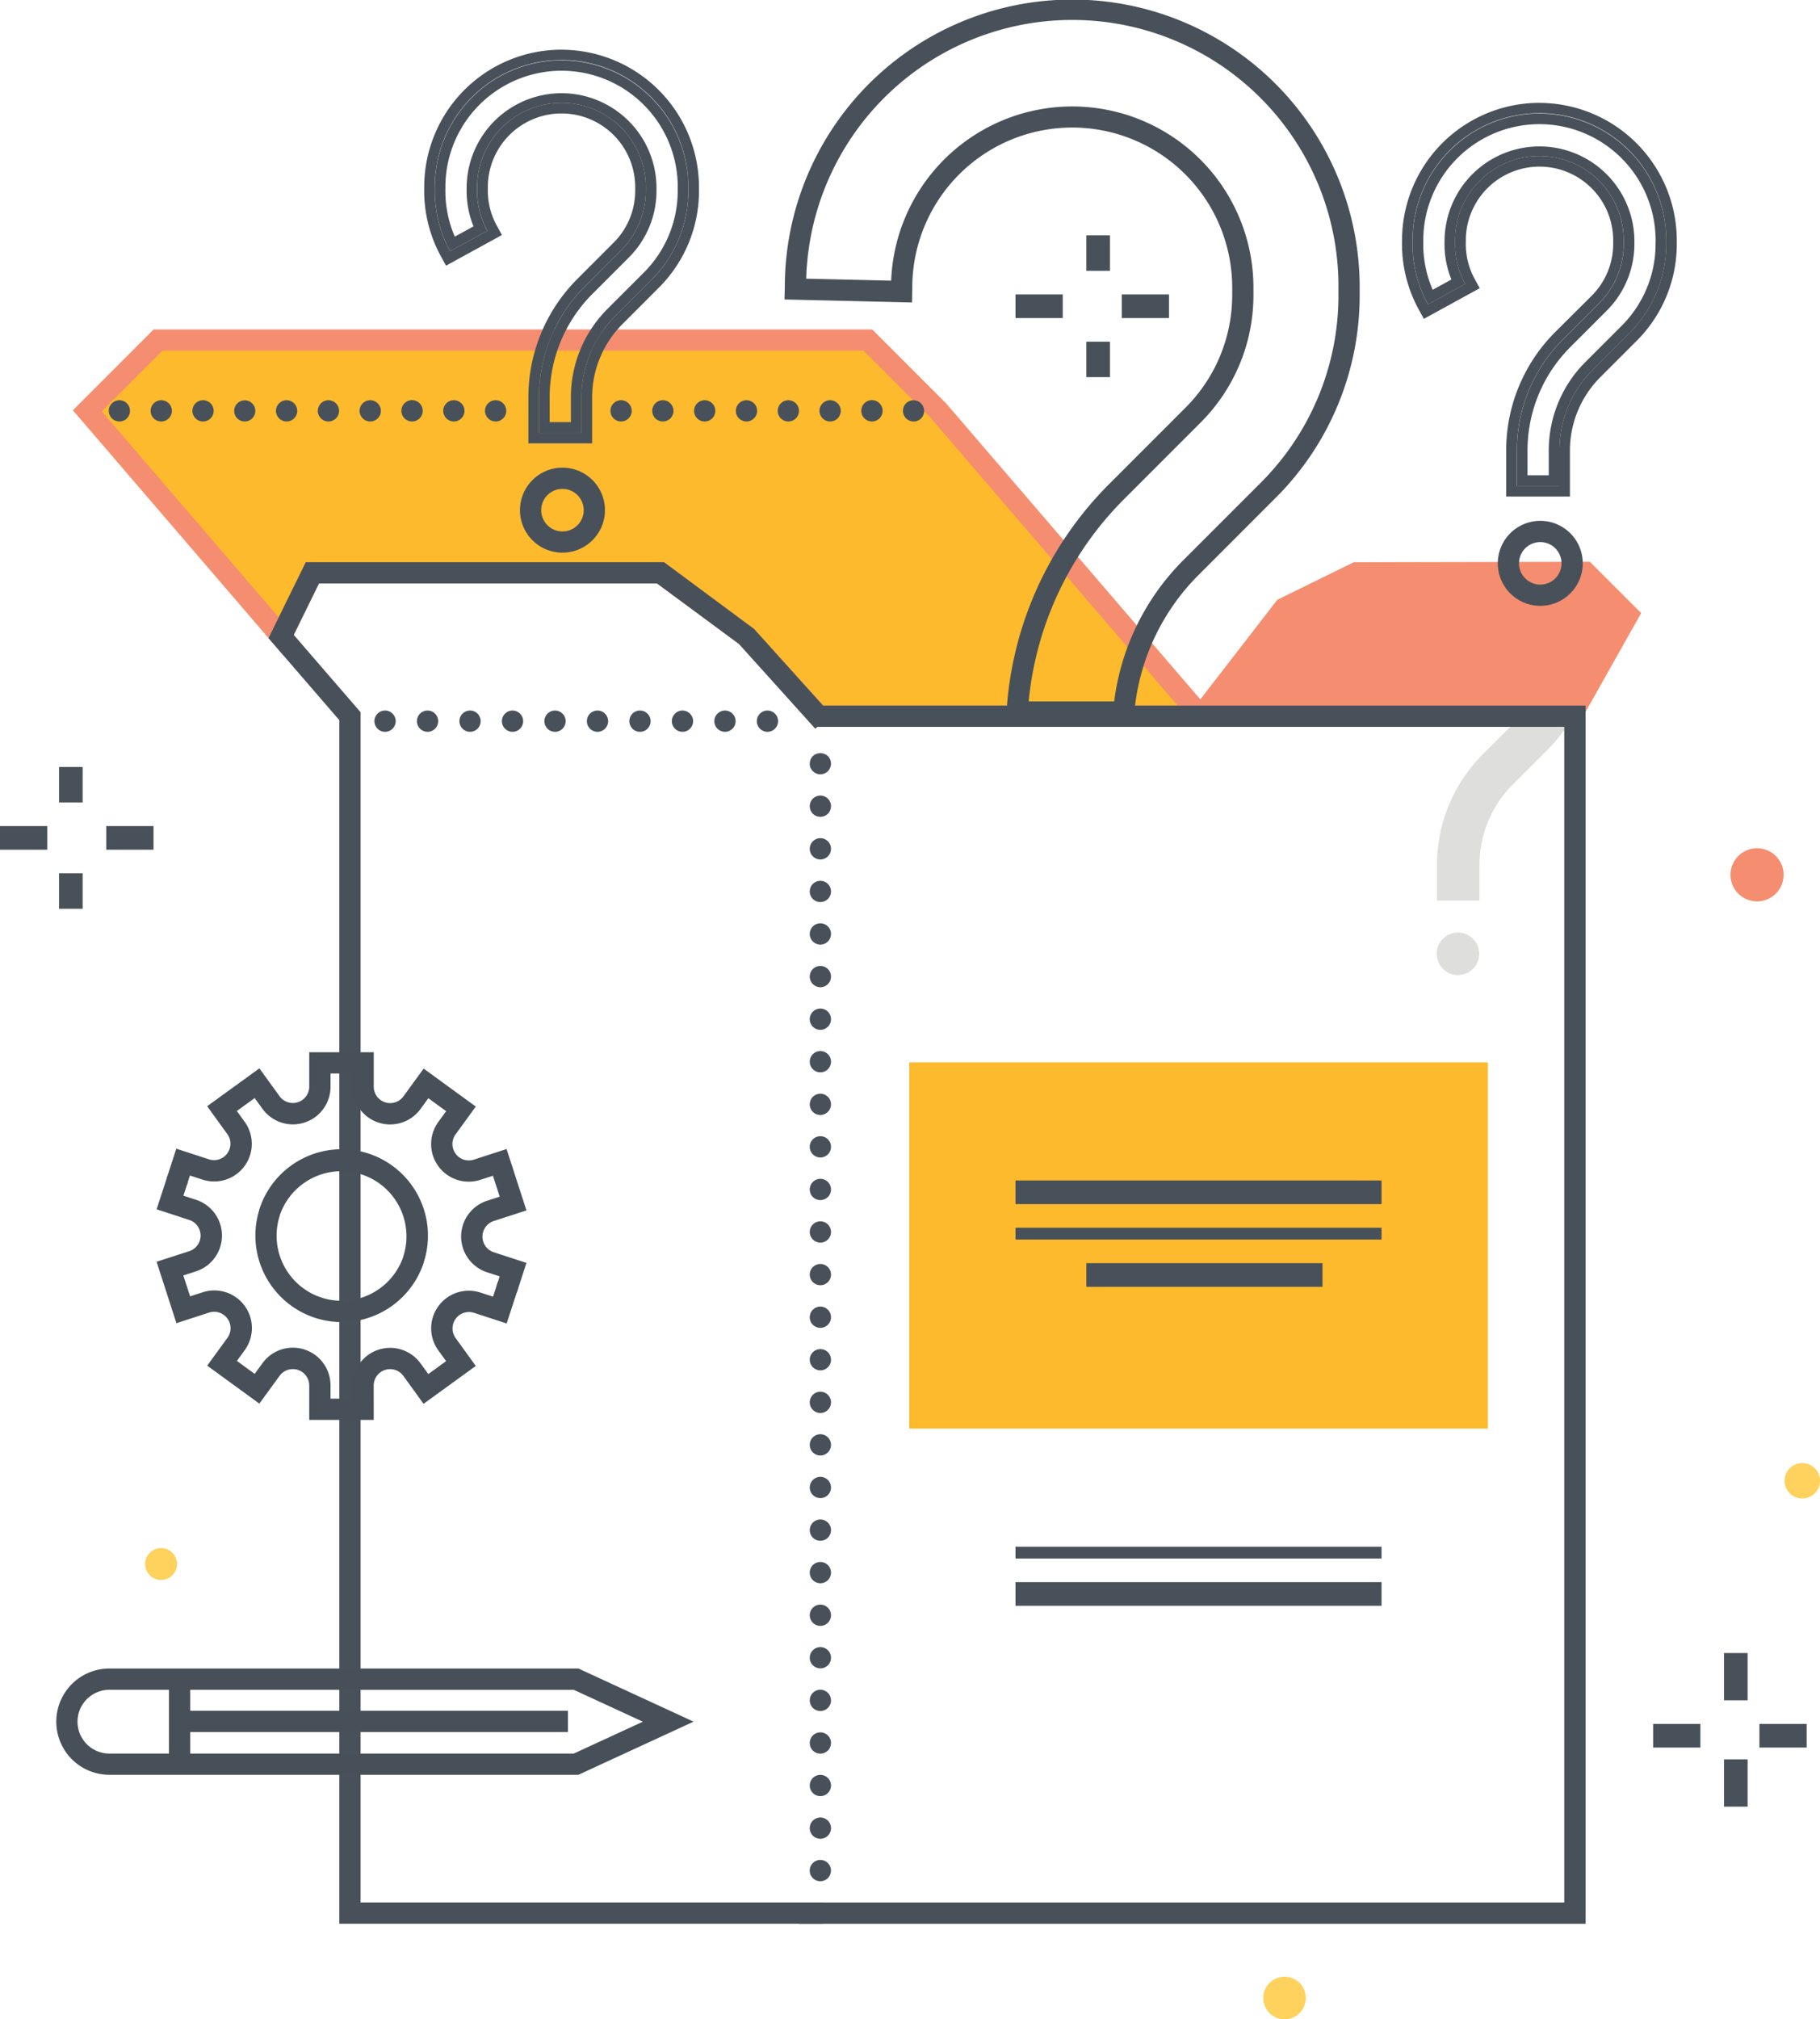 <svg xmlns="http://www.w3.org/2000/svg" xmlns:xlink="http://www.w3.org/1999/xlink" id="Group_113" data-name="Group 113" width="130.685" height="144.923" viewBox="0 0 130.685 144.923"><defs><clipPath id="clip-path"><rect id="Rectangle_91" data-name="Rectangle 91" width="130.685" height="144.923" fill="none"></rect></clipPath></defs><g id="Group_112" data-name="Group 112" clip-path="url(#clip-path)"><path id="Path_149" data-name="Path 149" d="M138.3,89.274a1.526,1.526,0,1,1-1.525-1.525,1.525,1.525,0,0,1,1.525,1.525" transform="translate(-32.087 -20.818)" fill="#dededd"></path><path id="Path_150" data-name="Path 150" d="M141.3,67.373c-.045.048-.085.1-.133.146L138.588,70.1a11.239,11.239,0,0,0-3.314,8v2.52h3.051V78.1a8.208,8.208,0,0,1,2.42-5.843l2.584-2.583a9.129,9.129,0,0,0,1.671-2.3Z" transform="translate(-32.093 -15.984)" fill="#dededd"></path><path id="Path_151" data-name="Path 151" d="M24.383,48.706h25l6.153,4.541,5.214,5.747H88.173L69.345,37.078,64.265,32H13.3l-5.08,5.08,13.918,16.2Z" transform="translate(-1.951 -7.592)" fill="#fdba2c"></path><path id="Path_152" data-name="Path 152" d="M60.761,57.994H86.188L68.443,37.338l-4.817-4.814H13.294L8.937,36.88,21.642,51.663l1.942-3.958H49.307L55.774,52.5ZM89.51,59.52H60.085L54.7,53.579l-5.891-4.348H24.535l-2.543,5.181L6.859,36.8l5.8-5.8h51.6l5.3,5.3Z" transform="translate(-1.627 -7.354)" fill="#f58e70"></path><path id="Path_153" data-name="Path 153" d="M113.041,64.18H139.62l4.1-7.272-3.051-3.051-16.463.034-5.169,2.538Z" transform="translate(-26.819 -12.778)" fill="#f58e70"></path><path id="Path_154" data-name="Path 154" d="M114.112,63.18h24.579l3.593-6.38-2.417-2.417-15.97.034L119.045,56.8Zm25.47,1.526H111l7.051-9.12,5.486-2.693,16.956-.036,3.685,3.684Z" transform="translate(-26.335 -12.54)" fill="#f58e70"></path><path id="Path_155" data-name="Path 155" d="M65.1,150.618H30.362l0-86.381-5.085-5.886L27.954,52.9H53.677l6.47,4.795,5.525,6.136-1.134,1.021-5.474-6.078-5.89-4.348H28.9l-1.811,3.689,4.8,5.553,0,85.423H65.1Z" transform="translate(-5.997 -12.551)" fill="#48515a"></path><path id="Path_156" data-name="Path 156" d="M11,39.184a.769.769,0,0,1-.534-.221.7.7,0,0,1-.168-.252.759.759,0,0,1-.061-.29.767.767,0,0,1,.915-.747.629.629,0,0,1,.145.046.534.534,0,0,1,.13.069l.114.092a.774.774,0,0,1,0,1.083,1.2,1.2,0,0,1-.114.092.534.534,0,0,1-.13.069.629.629,0,0,1-.145.046,1.034,1.034,0,0,1-.153.015" transform="translate(-2.429 -8.935)" fill="#48515a"></path><path id="Path_157" data-name="Path 157" d="M14.18,38.421a.763.763,0,1,1,.763.763.76.76,0,0,1-.763-.763m3,0a.763.763,0,1,1,.763.763.765.765,0,0,1-.763-.763m3,0a.759.759,0,1,1,.763.763.761.761,0,0,1-.763-.763m3,0a.763.763,0,1,1,.763.763.765.765,0,0,1-.763-.763m3.005,0a.763.763,0,1,1,.763.763.761.761,0,0,1-.763-.763m3,0a.763.763,0,1,1,.763.763.765.765,0,0,1-.763-.763m3,0a.766.766,0,1,1,.77.763.766.766,0,0,1-.77-.763m3.005,0a.763.763,0,1,1,.763.763.765.765,0,0,1-.763-.763m3,0a.763.763,0,1,1,.763.763.765.765,0,0,1-.763-.763m9.007,0a.763.763,0,1,1,.763.763.766.766,0,0,1-.763-.763m3,0a.763.763,0,1,1,.763.763.765.765,0,0,1-.763-.763m3.005,0a.763.763,0,1,1,.763.763.761.761,0,0,1-.763-.763m3,0a.763.763,0,1,1,.763.763.765.765,0,0,1-.763-.763m3.006,0a.763.763,0,1,1,.763.763.76.76,0,0,1-.763-.763m3,0a.763.763,0,1,1,.763.763.765.765,0,0,1-.763-.763m3,0a.766.766,0,1,1,.763.763.765.765,0,0,1-.763-.763" transform="translate(-3.364 -8.934)" fill="#48515a"></path><path id="Path_158" data-name="Path 158" d="M85.761,39.183a.765.765,0,0,1-.541-1.3.77.77,0,0,1,.694-.206.472.472,0,0,1,.137.046.582.582,0,0,1,.138.069,1.108,1.108,0,0,1,.114.092.774.774,0,0,1,0,1.083,1.108,1.108,0,0,1-.114.092.582.582,0,0,1-.138.069.472.472,0,0,1-.137.046,1.044,1.044,0,0,1-.153.015" transform="translate(-20.166 -8.934)" fill="#48515a"></path><path id="Path_159" data-name="Path 159" d="M131.7,153.819H75.229v-1.526H130.17V67.917H76.515V66.391H131.7Z" transform="translate(-17.848 -15.751)" fill="#48515a"></path><path id="Path_160" data-name="Path 160" d="M35.249,67.621a.763.763,0,1,1,.763.763.765.765,0,0,1-.763-.763m3.051,0a.763.763,0,1,1,.763.763.765.765,0,0,1-.763-.763m3.051,0a.763.763,0,1,1,.763.763.765.765,0,0,1-.763-.763m3.051,0a.763.763,0,1,1,.763.763.765.765,0,0,1-.763-.763m3.051,0a.763.763,0,1,1,.763.763.765.765,0,0,1-.763-.763m3.05,0a.763.763,0,1,1,.763.763.765.765,0,0,1-.763-.763m3.051,0a.763.763,0,1,1,.763.763.765.765,0,0,1-.763-.763m3.051,0a.763.763,0,1,1,.763.763.765.765,0,0,1-.763-.763m3.051,0a.763.763,0,1,1,.763.763.765.765,0,0,1-.763-.763m3.051,0a.763.763,0,1,1,.763.763.765.765,0,0,1-.763-.763" transform="translate(-8.363 -15.862)" fill="#48515a"></path><path id="Path_161" data-name="Path 161" d="M76.992,72.386a1.034,1.034,0,0,1-.153-.015.485.485,0,0,1-.137-.046.6.6,0,0,1-.138-.069l-.114-.092a1.144,1.144,0,0,1-.169-.252.789.789,0,0,1,.169-.831.8.8,0,0,1,1.083,0,.788.788,0,0,1,.221.542.759.759,0,0,1-.061.29.881.881,0,0,1-.16.252.8.8,0,0,1-.542.221" transform="translate(-18.085 -16.814)" fill="#48515a"></path><path id="Path_162" data-name="Path 162" d="M76.229,75.623a.763.763,0,0,1,1.526,0,.763.763,0,1,1-1.526,0m0,3.059a.763.763,0,1,1,.763.763.765.765,0,0,1-.763-.763m0,3.059a.763.763,0,1,1,.763.763.76.76,0,0,1-.763-.763m0,3.051a.763.763,0,1,1,.763.763.765.765,0,0,1-.763-.763m0,3.059a.763.763,0,1,1,.763.763.765.765,0,0,1-.763-.763m0,3.059a.763.763,0,1,1,1.526,0,.763.763,0,0,1-1.526,0m0,3.051a.763.763,0,1,1,.763.763.765.765,0,0,1-.763-.763m0,3.059a.763.763,0,1,1,.763.763.76.76,0,0,1-.763-.763m0,3.051a.763.763,0,1,1,.763.763.765.765,0,0,1-.763-.763m0,3.059a.763.763,0,1,1,.763.763.76.76,0,0,1-.763-.763m0,3.051a.763.763,0,1,1,.763.763.765.765,0,0,1-.763-.763m0,3.059a.763.763,0,1,1,.763.763.765.765,0,0,1-.763-.763m0,3.059a.763.763,0,1,1,.763.763.76.76,0,0,1-.763-.763m0,3.051a.763.763,0,1,1,.763.763.765.765,0,0,1-.763-.763m0,3.059a.763.763,0,1,1,.763.763.765.765,0,0,1-.763-.763m0,3.051a.763.763,0,1,1,.763.763.765.765,0,0,1-.763-.763m0,3.059a.763.763,0,1,1,.763.763.765.765,0,0,1-.763-.763m0,3.059a.763.763,0,1,1,.763.763.76.76,0,0,1-.763-.763m0,3.051a.763.763,0,1,1,.763.763.765.765,0,0,1-.763-.763m0,3.059a.763.763,0,1,1,.763.763.765.765,0,0,1-.763-.763m0,3.051a.763.763,0,1,1,.763.763.765.765,0,0,1-.763-.763m0,3.059a.763.763,0,1,1,.763.763.765.765,0,0,1-.763-.763m0,3.059a.763.763,0,1,1,.763.763.76.76,0,0,1-.763-.763m0,3.051a.763.763,0,1,1,.763.763.765.765,0,0,1-.763-.763m0,3.059a.763.763,0,1,1,.763.763.76.76,0,0,1-.763-.763" transform="translate(-18.085 -17.762)" fill="#48515a"></path><path id="Path_163" data-name="Path 163" d="M76.992,176.534a.52.52,0,0,1-.153-.015.926.926,0,0,1-.137-.038,1.316,1.316,0,0,1-.138-.076.622.622,0,0,1-.114-.092.945.945,0,0,1-.169-.244.817.817,0,0,1-.053-.3.738.738,0,0,1,.221-.534,1.447,1.447,0,0,1,.114-.1,1.227,1.227,0,0,1,.138-.069.97.97,0,0,1,.137-.046.781.781,0,0,1,.694.214.769.769,0,0,1,.221.534.83.83,0,0,1-.061.3.753.753,0,0,1-.16.244.769.769,0,0,1-.542.221" transform="translate(-18.085 -41.521)" fill="#48515a"></path><path id="Path_164" data-name="Path 164" d="M9.112,158.525a2.288,2.288,0,0,0,0,4.577H42.456l4.962-2.288-4.962-2.288Zm33.679,6.1H9.113a3.814,3.814,0,0,1,0-7.628H42.791l8.27,3.814Z" transform="translate(-1.257 -37.248)" fill="#475059"></path><rect id="Rectangle_71" data-name="Rectangle 71" width="1.526" height="5.796" transform="translate(12.134 120.82)" fill="#475059"></rect><rect id="Rectangle_72" data-name="Rectangle 72" width="27.884" height="1.526" transform="translate(12.897 122.78)" fill="#475059"></rect><rect id="Rectangle_73" data-name="Rectangle 73" width="1.696" height="3.392" transform="translate(123.791 118.639)" fill="#48515a"></rect><rect id="Rectangle_74" data-name="Rectangle 74" width="1.696" height="3.392" transform="translate(123.791 126.27)" fill="#48515a"></rect><rect id="Rectangle_75" data-name="Rectangle 75" width="3.392" height="1.696" transform="translate(126.335 123.726)" fill="#48515a"></rect><rect id="Rectangle_76" data-name="Rectangle 76" width="3.392" height="1.696" transform="translate(118.704 123.726)" fill="#48515a"></rect><path id="Path_165" data-name="Path 165" d="M40.827,116.267l-1.452-.473.228-.7-.893-.291a2.7,2.7,0,0,1,0-5.143l.894-.289-.487-1.5-.894.289a2.7,2.7,0,0,1-3.019-4.164l.554-.76-1.279-.93-.552.76a2.7,2.7,0,0,1-4.891-1.595v-.939l-1.581,0v.94a2.7,2.7,0,0,1-4.895,1.584l-.551-.76-1.28.928.551.761a2.7,2.7,0,0,1-3.027,4.159l-.893-.291-.228.7-1.451-.473.7-2.152,2.344.764a1.179,1.179,0,0,0,1.32-1.812l-1.448-2,3.75-2.718,1.448,2a1.179,1.179,0,0,0,2.133-.69l0-2.465,4.631,0,0,2.465a1.179,1.179,0,0,0,2.132.7l1.451-1.993,3.744,2.726-1.45,1.993a1.178,1.178,0,0,0,1.315,1.815l2.346-.76,1.427,4.406-2.345.76a1.179,1.179,0,0,0,0,2.242l2.344.764Z" transform="translate(-3.722 -23.487)" fill="#475059"></path><path id="Path_166" data-name="Path 166" d="M36.2,116.326l-1.451-.473a4.673,4.673,0,1,0-8.886-2.9l-1.451-.473A6.2,6.2,0,1,1,36.2,116.326" transform="translate(-5.793 -25.671)" fill="#475059"></path><path id="Path_167" data-name="Path 167" d="M30.244,121.872a6.209,6.209,0,0,1-5.9-8.124l1.451.473a4.673,4.673,0,1,0,8.885,2.9l1.452.473a6.21,6.21,0,0,1-5.888,4.281" transform="translate(-5.703 -26.986)" fill="#475059"></path><path id="Path_168" data-name="Path 168" d="M30.334,128.15l-4.631,0,0-2.465a1.178,1.178,0,0,0-2.131-.695l-1.452,1.992-3.744-2.726,1.452-1.993a1.179,1.179,0,0,0-1.317-1.815l-2.345.76L14.742,116.8l2.345-.759a1.179,1.179,0,0,0,0-2.242l-2.343-.764.786-2.412,1.451.473-.313.962.893.291a2.7,2.7,0,0,1-.006,5.144l-.894.289.487,1.5.895-.289a2.7,2.7,0,0,1,3.019,4.164l-.554.76,1.278.931.554-.76a2.7,2.7,0,0,1,4.89,1.595v.94l1.58,0,0-.94A2.7,2.7,0,0,1,33.7,124.1l.552.761,1.279-.928-.551-.76a2.7,2.7,0,0,1,3.027-4.158l.893.291.348-1.068,1.452.473-.821,2.519-2.344-.764a1.179,1.179,0,0,0-1.32,1.812l1.446,2-3.75,2.718-1.447-2a1.178,1.178,0,0,0-2.133.69Z" transform="translate(-3.498 -26.244)" fill="#475059"></path><path id="Path_169" data-name="Path 169" d="M121.977,187.525A1.526,1.526,0,1,1,120.452,186a1.526,1.526,0,0,1,1.526,1.525" transform="translate(-28.215 -44.128)" fill="#ffd15d"></path><path id="Path_170" data-name="Path 170" d="M166.722,81.722a1.907,1.907,0,1,1-1.907-1.907,1.907,1.907,0,0,1,1.907,1.907" transform="translate(-38.65 -18.936)" fill="#f58e70"></path><rect id="Rectangle_77" data-name="Rectangle 77" width="41.546" height="26.284" transform="translate(65.287 76.244)" fill="#fdba2c"></rect><rect id="Rectangle_78" data-name="Rectangle 78" width="26.284" height="1.696" transform="translate(72.918 84.723)" fill="#48515a"></rect><rect id="Rectangle_79" data-name="Rectangle 79" width="26.284" height="0.848" transform="translate(72.918 88.115)" fill="#48515a"></rect><rect id="Rectangle_80" data-name="Rectangle 80" width="16.958" height="1.696" transform="translate(78.005 90.658)" fill="#48515a"></rect><rect id="Rectangle_81" data-name="Rectangle 81" width="26.284" height="0.848" transform="translate(72.918 111.008)" fill="#48515a"></rect><rect id="Rectangle_82" data-name="Rectangle 82" width="26.284" height="1.696" transform="translate(72.918 113.551)" fill="#48515a"></rect><rect id="Rectangle_83" data-name="Rectangle 83" width="1.696" height="2.544" transform="translate(4.239 55.047)" fill="#48515a"></rect><rect id="Rectangle_84" data-name="Rectangle 84" width="1.696" height="2.544" transform="translate(4.239 62.678)" fill="#48515a"></rect><rect id="Rectangle_85" data-name="Rectangle 85" width="3.392" height="1.696" transform="translate(7.631 59.287)" fill="#48515a"></rect><rect id="Rectangle_86" data-name="Rectangle 86" width="3.392" height="1.696" transform="translate(0 59.287)" fill="#48515a"></rect><rect id="Rectangle_87" data-name="Rectangle 87" width="1.696" height="2.544" transform="translate(78.005 16.892)" fill="#48515a"></rect><rect id="Rectangle_88" data-name="Rectangle 88" width="1.696" height="2.544" transform="translate(78.005 24.523)" fill="#48515a"></rect><rect id="Rectangle_89" data-name="Rectangle 89" width="3.392" height="1.696" transform="translate(80.549 21.132)" fill="#48515a"></rect><rect id="Rectangle_90" data-name="Rectangle 90" width="3.392" height="1.696" transform="translate(72.918 21.132)" fill="#48515a"></rect><path id="Path_171" data-name="Path 171" d="M170.542,138.937a1.272,1.272,0,1,1-1.271-1.272,1.272,1.272,0,0,1,1.271,1.272" transform="translate(-39.857 -32.661)" fill="#ffd15d"></path><path id="Path_172" data-name="Path 172" d="M13.666,146.809a1.144,1.144,0,1,0,1.144-1.144,1.144,1.144,0,0,0-1.144,1.144" transform="translate(-3.242 -34.559)" fill="#ffd15d"></path><path id="Path_173" data-name="Path 173" d="M91.385,50.34h6.141a17.42,17.42,0,0,1,5.028-10.2l5.476-5.476a18.986,18.986,0,0,0,5.6-13.515v-.507A19.113,19.113,0,0,0,75.412,20l6.1.143a13.012,13.012,0,0,1,26.014.493v.507a12.924,12.924,0,0,1-3.811,9.2l-5.475,5.476A23.736,23.736,0,0,0,91.385,50.34m7.523,1.526H89.749l.05-.81a25.254,25.254,0,0,1,7.362-16.311l5.475-5.476A11.41,11.41,0,0,0,106,21.147v-.507a11.486,11.486,0,1,0-22.972,0l-.021,1.068-9.153-.215.021-.918a20.639,20.639,0,0,1,41.278.066v.507a20.5,20.5,0,0,1-6.045,14.594l-5.475,5.476a15.927,15.927,0,0,0-4.663,9.955Z" transform="translate(-17.522)" fill="#48515a"></path><path id="Path_174" data-name="Path 174" d="M150.951,19.785a9.046,9.046,0,0,1-2.667,6.438L145.7,28.807a8.209,8.209,0,0,0-2.419,5.843v2.521H140.23V34.65a11.24,11.24,0,0,1,3.313-8l2.583-2.584a6.011,6.011,0,0,0,1.773-4.281v-.24a6.054,6.054,0,0,0-12.108,0l0,.13a5.96,5.96,0,0,0,.728,3l-2.676,1.466a9.018,9.018,0,0,1-1.1-4.54l0-.095a9.1,9.1,0,0,1,18.209.037Zm-9.1-10.107a9.87,9.87,0,0,0-9.867,9.813l0,.095a9.782,9.782,0,0,0,1.2,4.925l.367.669,4.014-2.2-.367-.669a5.2,5.2,0,0,1-.634-2.622l0-.143a5.291,5.291,0,0,1,10.582,0v.24a5.259,5.259,0,0,1-1.549,3.741L143,26.111a12,12,0,0,0-3.538,8.539v3.284h4.577V34.65a7.453,7.453,0,0,1,2.2-5.3l2.584-2.584a9.8,9.8,0,0,0,2.89-6.977v-.24a9.879,9.879,0,0,0-9.868-9.868" transform="translate(-31.311 -2.296)" fill="#48515a"></path><path id="Path_175" data-name="Path 175" d="M150.426,20.022a8.287,8.287,0,0,1-2.443,5.9L145.4,28.505a8.967,8.967,0,0,0-2.644,6.382v1.757h-1.525V34.887a10.48,10.48,0,0,1,3.091-7.46l2.584-2.584a6.772,6.772,0,0,0,2-4.82v-.24a6.817,6.817,0,0,0-13.633-.013l0,.125a6.738,6.738,0,0,0,.493,2.7l-1.345.737a8.27,8.27,0,0,1-.674-3.47l0-.112a8.344,8.344,0,0,1,8.341-8.306,8.351,8.351,0,0,1,8.342,8.342Zm-8.342-9.344a9.107,9.107,0,0,0-9.1,9.068l0,.094a9.02,9.02,0,0,0,1.1,4.541l2.676-1.466a5.963,5.963,0,0,1-.728-3l0-.13a6.054,6.054,0,0,1,12.108,0v.24a6.011,6.011,0,0,1-1.773,4.281l-2.583,2.584a11.24,11.24,0,0,0-3.313,8v2.521h3.051V34.887a8.209,8.209,0,0,1,2.419-5.843l2.584-2.584a9.043,9.043,0,0,0,2.667-6.438v-.24a9.115,9.115,0,0,0-9.1-9.1" transform="translate(-31.548 -2.533)" fill="#48515a"></path><path id="Path_176" data-name="Path 176" d="M144.052,50.531a1.526,1.526,0,1,0,1.525,1.526,1.528,1.528,0,0,0-1.525-1.526m0,4.577a3.051,3.051,0,1,1,3.051-3.051,3.054,3.054,0,0,1-3.051,3.051" transform="translate(-33.452 -11.626)" fill="#48515a"></path><path id="Path_177" data-name="Path 177" d="M58.9,14.782A9.046,9.046,0,0,1,56.23,21.22L53.646,23.8a8.208,8.208,0,0,0-2.419,5.843v2.521H48.175V29.647a11.24,11.24,0,0,1,3.313-8l2.584-2.584a6.017,6.017,0,0,0,1.773-4.281v-.24a6.054,6.054,0,0,0-12.108,0l0,.13a5.961,5.961,0,0,0,.728,3l-2.676,1.466a9.019,9.019,0,0,1-1.1-4.541l0-.094a9.1,9.1,0,0,1,18.209.037Zm-9.1-10.107a9.857,9.857,0,0,0-9.868,9.813l0,.095a9.782,9.782,0,0,0,1.2,4.925l.366.669,4.014-2.2-.366-.669A5.194,5.194,0,0,1,44.5,14.69l0-.147a5.291,5.291,0,0,1,10.582,0v.24a5.254,5.254,0,0,1-1.55,3.741l-2.583,2.584a11.994,11.994,0,0,0-3.537,8.539V32.93h4.577V29.647a7.448,7.448,0,0,1,2.2-5.3l2.583-2.584a9.8,9.8,0,0,0,2.89-6.977v-.24a9.879,9.879,0,0,0-9.868-9.868" transform="translate(-9.471 -1.109)" fill="#48515a"></path><path id="Path_178" data-name="Path 178" d="M58.371,15.019a8.286,8.286,0,0,1-2.443,5.9L53.344,23.5A8.963,8.963,0,0,0,50.7,29.884v1.757H49.175V29.884a10.483,10.483,0,0,1,3.089-7.46l2.584-2.584a6.769,6.769,0,0,0,2-4.82v-.24a6.817,6.817,0,0,0-13.633-.018l0,.13a6.756,6.756,0,0,0,.494,2.7l-1.345.737a8.268,8.268,0,0,1-.674-3.469l0-.113a8.342,8.342,0,0,1,16.684.037ZM50.029,5.675a9.107,9.107,0,0,0-9.1,9.068l0,.094a9.019,9.019,0,0,0,1.1,4.541L44.7,17.912a5.953,5.953,0,0,1-.728-3l0-.13a6.054,6.054,0,1,1,12.108,0v.24A6.014,6.014,0,0,1,54.309,19.3l-2.583,2.584a11.237,11.237,0,0,0-3.314,8V32.4h3.051V29.884a8.208,8.208,0,0,1,2.42-5.843l2.584-2.584a9.046,9.046,0,0,0,2.667-6.438v-.24a9.115,9.115,0,0,0-9.1-9.1" transform="translate(-9.708 -1.346)" fill="#48515a"></path><path id="Path_179" data-name="Path 179" d="M52,45.529a1.526,1.526,0,1,0,1.526,1.526A1.527,1.527,0,0,0,52,45.529m0,4.577a3.051,3.051,0,1,1,3.051-3.051A3.054,3.054,0,0,1,52,50.105" transform="translate(-11.612 -10.44)" fill="#48515a"></path></g></svg>